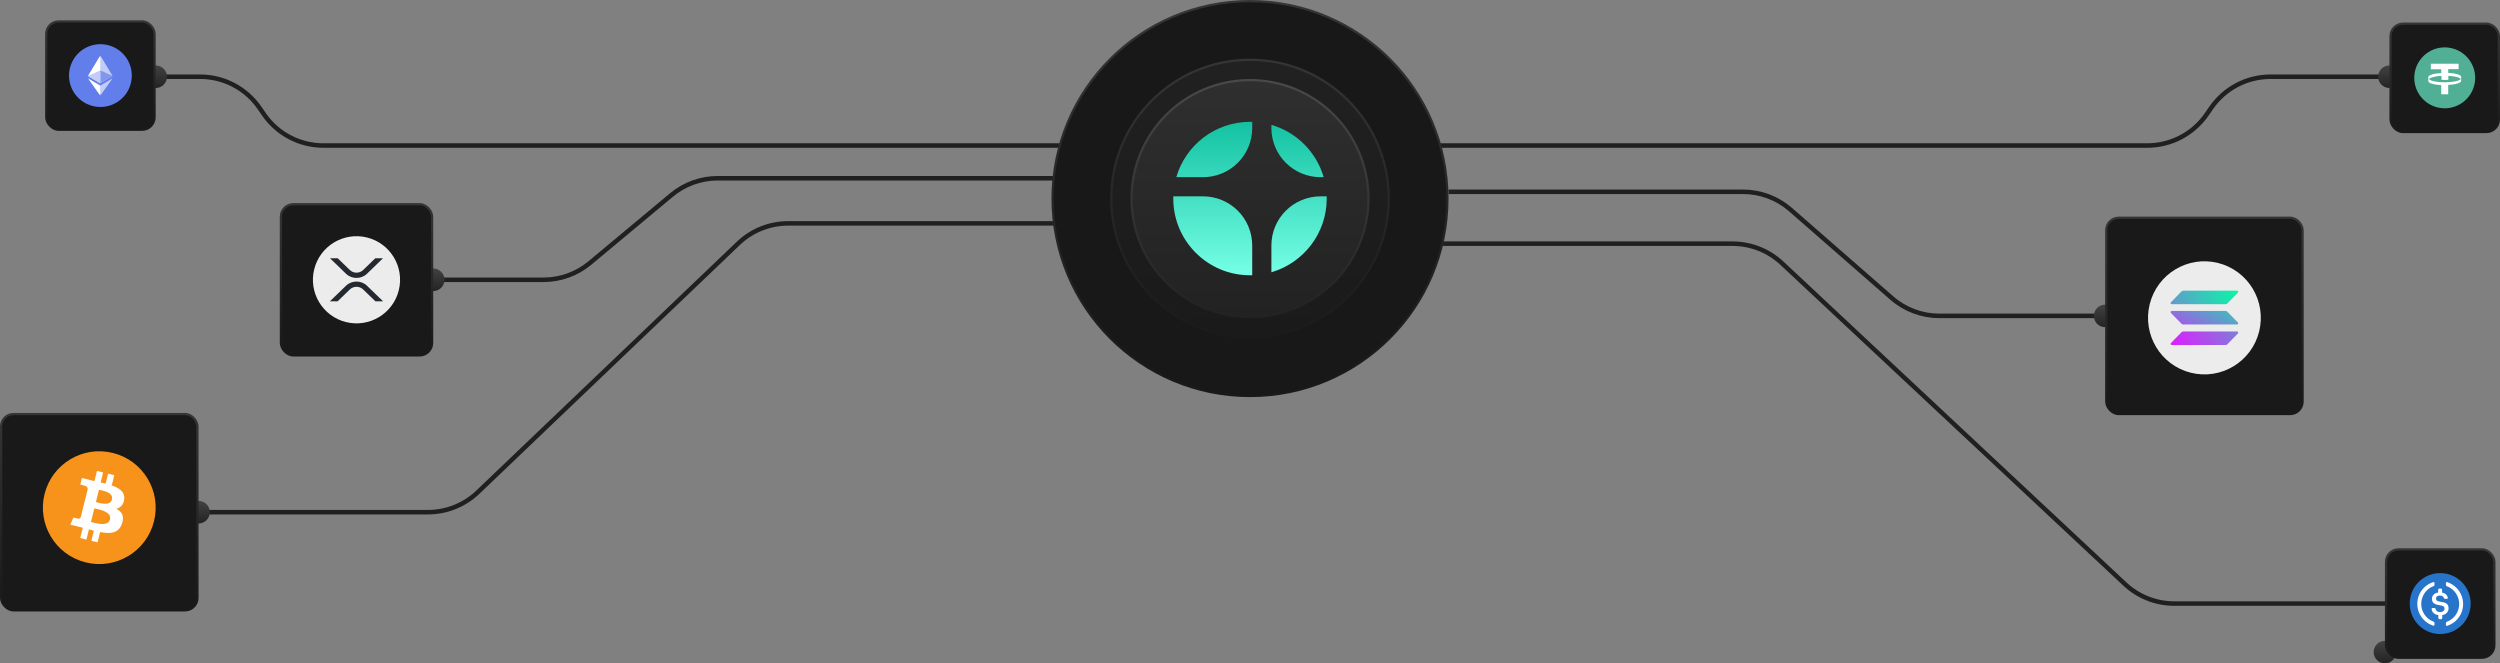 <svg width="1108" height="294" viewBox="0 0 1108 294" fill="none" xmlns="http://www.w3.org/2000/svg">
<rect x="0" y="0" width="1108" height="294" fill="#808080" stroke="none"/>
<path d="M69 34H88.681C99.211 34 109.067 39.18 115.038 47.853L116.962 50.647C122.933 59.32 132.789 64.5 143.319 64.5H470" stroke="#202020" stroke-width="2"/>
<path d="M192 124H240.914C248.4 124 255.649 121.375 261.4 116.583L297.6 86.417C303.351 81.624 310.6 79 318.086 79H468" stroke="#202020" stroke-width="2"/>
<circle cx="192" cy="124" r="5" fill="url(#paint0_linear_6_1139)"/>
<circle cx="69" cy="34" r="5" fill="url(#paint1_linear_6_1139)"/>
<path d="M88 227H189.672C197.906 227 205.822 223.827 211.776 218.14L327.224 107.86C333.178 102.173 341.094 99 349.328 99H468" stroke="#202020" stroke-width="2"/>
<circle cx="88" cy="227" r="5" fill="url(#paint2_linear_6_1139)"/>
<path d="M1057.5 267.5H963.634C955.516 267.5 947.702 264.415 941.773 258.869L789.727 116.631C783.798 111.085 775.984 108 767.866 108H639" stroke="#202020" stroke-width="2"/>
<circle cx="1057" cy="289" r="5" fill="url(#paint3_linear_6_1139)"/>
<path d="M933 140H859.503C851.764 140 844.288 137.196 838.458 132.106L793.542 92.894C787.712 87.804 780.236 85 772.497 85H642" stroke="#202020" stroke-width="2"/>
<circle cx="933" cy="140" r="5" fill="url(#paint4_linear_6_1139)"/>
<path d="M1059 34H1006.32C995.789 34 985.933 39.18 979.962 47.853L978.038 50.647C972.067 59.32 962.211 64.5 951.681 64.5H638" stroke="#202020" stroke-width="2"/>
<circle cx="1059" cy="34" r="5" fill="url(#paint5_linear_6_1139)"/>
<rect x="933.5" y="96.5" width="87" height="87" rx="5.5" fill="#191919" stroke="url(#paint6_linear_6_1139)"/>
<path d="M1001.25 146.936C997.913 160.368 984.346 168.542 970.95 165.192C957.56 161.844 949.408 148.239 952.749 134.809C956.087 121.376 969.653 113.201 983.045 116.55C996.44 119.898 1004.59 133.504 1001.25 146.936L1001.25 146.936H1001.25Z" fill="#ECECEC"/>
<path d="M966.873 147.207C967.054 147.022 967.303 146.914 967.567 146.914H991.51C991.947 146.914 992.166 147.454 991.857 147.771L987.127 152.612C986.946 152.798 986.697 152.906 986.433 152.906H962.49C962.053 152.906 961.834 152.365 962.143 152.049L966.873 147.207Z" fill="url(#paint7_linear_6_1139)"/>
<path d="M966.873 129.13C967.062 128.945 967.31 128.837 967.567 128.837H991.51C991.947 128.837 992.166 129.377 991.857 129.694L987.127 134.535C986.946 134.721 986.697 134.829 986.433 134.829H962.49C962.053 134.829 961.834 134.288 962.143 133.972L966.873 129.13Z" fill="url(#paint8_linear_6_1139)"/>
<path d="M987.127 138.111C986.946 137.925 986.697 137.817 986.433 137.817H962.49C962.053 137.817 961.834 138.358 962.143 138.674L966.873 143.516C967.054 143.701 967.303 143.809 967.567 143.809H991.51C991.947 143.809 992.166 143.269 991.857 142.952L987.127 138.111Z" fill="url(#paint9_linear_6_1139)"/>
<rect x="20.5" y="9.5" width="48" height="48" rx="5.5" fill="#191919" stroke="url(#paint10_linear_6_1139)"/>
<path d="M58.004 36.867C56.145 44.325 48.59 48.863 41.131 47.004C33.675 45.145 29.136 37.591 30.997 30.134C32.855 22.676 40.409 18.137 47.866 19.996C55.325 21.855 59.863 29.41 58.004 36.868L58.004 36.867H58.004Z" fill="#627EEA"/>
<mask id="mask0_6_1139" style="mask-type:luminance" maskUnits="userSpaceOnUse" x="38" y="24" width="13" height="19">
<path d="M50.347 24.591H38.653V42.409H50.347V24.591Z" fill="white"/>
</mask>
<g mask="url(#mask0_6_1139)">
<path d="M44.442 24.591L44.323 24.997V36.778L44.442 36.898L49.911 33.665L44.442 24.591Z" fill="#C1CCF8"/>
<path d="M44.441 24.591L38.972 33.665L44.441 36.898V31.179V24.591Z" fill="white"/>
<path d="M44.442 37.934L44.375 38.016V42.213L44.442 42.409L49.914 34.703L44.442 37.934Z" fill="#C1CCF8"/>
<path d="M44.441 42.409V37.934L38.972 34.703L44.441 42.409Z" fill="white"/>
<path d="M44.444 36.898L49.913 33.665L44.444 31.179V36.898Z" fill="#8197EE"/>
<path d="M38.972 33.665L44.441 36.898V31.179L38.972 33.665Z" fill="#C1CCF8"/>
</g>
<rect x="124.5" y="90.5" width="67" height="67" rx="5.5" fill="#191919" stroke="url(#paint11_linear_6_1139)"/>
<path d="M176.74 128.673C174.16 139.022 163.677 145.321 153.325 142.74C142.978 140.16 136.679 129.677 139.26 119.329C141.84 108.979 152.323 102.68 162.671 105.26C173.022 107.84 179.321 118.324 176.74 128.673L176.74 128.673H176.74Z" fill="#ECECEC"/>
<path d="M166.34 114.451H169.75L162.654 121.319C160.084 123.805 155.918 123.805 153.346 121.319L146.247 114.451H149.66L155.051 119.668C155.836 120.425 156.895 120.849 157.998 120.849C159.101 120.849 160.159 120.425 160.945 119.668L166.34 114.451Z" fill="#23292F"/>
<path d="M149.616 133.549H146.204L153.346 126.639C155.916 124.153 160.082 124.153 162.654 126.639L169.796 133.549H166.386L160.949 128.289C160.163 127.533 159.105 127.108 158.002 127.108C156.899 127.108 155.841 127.533 155.055 128.289L149.616 133.549Z" fill="#23292F"/>
<rect x="1059.5" y="10.5" width="48" height="48" rx="5.5" fill="#191919" stroke="url(#paint12_linear_6_1139)"/>
<path d="M1096.6 37.766C1094.79 44.998 1087.47 49.399 1080.23 47.596C1073 45.793 1068.6 38.467 1070.4 31.236C1072.21 24.003 1079.53 19.601 1086.76 21.404C1094 23.207 1098.4 30.533 1096.6 37.766L1096.6 37.766H1096.6Z" fill="#50AF95"/>
<path fill-rule="evenodd" clip-rule="evenodd" d="M1089.66 30.631V28.256H1077.34V30.691H1081.95V32.396C1078.68 32.519 1076.23 33.31 1076.23 34.162V35.988C1076.23 36.841 1078.68 37.572 1081.95 37.755V41.773H1085.05V37.633C1088.32 37.511 1090.77 36.72 1090.77 35.867V34.041C1090.77 33.189 1088.32 32.457 1085.05 32.275V30.631H1089.66ZM1083.53 36.476C1087.04 36.476 1089.9 35.867 1090.66 35.015C1090.07 34.285 1087.85 33.737 1085.11 33.614V35.38C1084.84 35.38 1084.6 35.396 1084.35 35.411C1084.1 35.426 1083.85 35.442 1083.59 35.442C1083.06 35.442 1082.54 35.442 1082.07 35.38V33.614C1079.32 33.737 1077.1 34.345 1076.52 35.015C1077.1 35.867 1080.02 36.476 1083.53 36.476Z" fill="white"/>
<rect x="1057.5" y="243.5" width="48" height="48" rx="5.5" fill="#191919" stroke="url(#paint13_linear_6_1139)"/>
<g clip-path="url(#clip0_6_1139)">
<path d="M1081.5 281C1088.98 281 1095 274.981 1095 267.5C1095 260.019 1088.98 254 1081.5 254C1074.02 254 1068 260.019 1068 267.5C1068 274.981 1074.02 281 1081.5 281Z" fill="#2775CA"/>
<path d="M1085.21 269.637C1085.21 267.669 1084.03 266.994 1081.67 266.713C1079.98 266.487 1079.64 266.038 1079.64 265.25C1079.64 264.462 1080.21 263.956 1081.33 263.956C1082.34 263.956 1082.91 264.294 1083.19 265.137C1083.24 265.306 1083.41 265.419 1083.58 265.419H1084.48C1084.71 265.419 1084.88 265.25 1084.88 265.025V264.969C1084.65 263.731 1083.64 262.775 1082.34 262.663V261.313C1082.34 261.087 1082.18 260.919 1081.89 260.862H1081.05C1080.83 260.862 1080.66 261.031 1080.6 261.313V262.606C1078.91 262.831 1077.84 263.956 1077.84 265.363C1077.84 267.219 1078.97 267.95 1081.33 268.231C1082.91 268.512 1083.41 268.85 1083.41 269.75C1083.41 270.65 1082.62 271.269 1081.56 271.269C1080.09 271.269 1079.59 270.65 1079.42 269.806C1079.36 269.581 1079.19 269.469 1079.03 269.469H1078.07C1077.84 269.469 1077.68 269.637 1077.68 269.862V269.919C1077.9 271.325 1078.8 272.337 1080.66 272.619V273.969C1080.66 274.194 1080.83 274.362 1081.11 274.419H1081.95C1082.18 274.419 1082.34 274.25 1082.4 273.969V272.619C1084.09 272.337 1085.21 271.156 1085.21 269.637Z" fill="white"/>
<path d="M1078.63 275.544C1074.24 273.969 1071.99 269.075 1073.63 264.744C1074.47 262.381 1076.33 260.581 1078.63 259.737C1078.86 259.625 1078.97 259.456 1078.97 259.175V258.387C1078.97 258.162 1078.86 257.994 1078.63 257.938C1078.57 257.938 1078.46 257.937 1078.41 257.994C1073.06 259.681 1070.14 265.362 1071.82 270.706C1072.84 273.856 1075.26 276.275 1078.41 277.287C1078.63 277.4 1078.86 277.287 1078.91 277.062C1078.97 277.006 1078.97 276.95 1078.97 276.837V276.05C1078.97 275.881 1078.8 275.656 1078.63 275.544ZM1084.59 257.994C1084.37 257.881 1084.14 257.994 1084.09 258.219C1084.03 258.275 1084.03 258.331 1084.03 258.444V259.231C1084.03 259.456 1084.2 259.681 1084.37 259.794C1088.76 261.369 1091.01 266.262 1089.37 270.594C1088.53 272.956 1086.67 274.756 1084.37 275.6C1084.14 275.712 1084.03 275.881 1084.03 276.163V276.95C1084.03 277.175 1084.14 277.344 1084.37 277.4C1084.43 277.4 1084.54 277.4 1084.59 277.344C1089.94 275.656 1092.86 269.975 1091.18 264.631C1090.16 261.425 1087.69 259.006 1084.59 257.994Z" fill="white"/>
</g>
<rect x="0.5" y="183.5" width="87" height="87" rx="5.5" fill="#191919" stroke="url(#paint14_linear_6_1139)"/>
<g clip-path="url(#clip1_6_1139)">
<path d="M68.252 231.048C64.912 244.441 51.346 252.591 37.95 249.252C24.559 245.913 16.408 232.347 19.749 218.955C23.087 205.561 36.653 197.409 50.045 200.748C63.44 204.087 71.591 217.654 68.251 231.048L68.252 231.048H68.252Z" fill="#F7931A"/>
<path d="M55.025 221.438C55.523 218.111 52.99 216.323 49.526 215.13L50.649 210.623L47.906 209.94L46.812 214.328C46.09 214.148 45.35 213.978 44.614 213.81L45.715 209.393L42.974 208.71L41.849 213.215C41.252 213.079 40.666 212.945 40.097 212.803L40.1 212.789L36.317 211.844L35.587 214.774C35.587 214.774 37.623 215.241 37.58 215.27C38.691 215.547 38.892 216.282 38.858 216.865L35.779 229.211C35.644 229.549 35.299 230.055 34.522 229.863C34.55 229.903 32.528 229.365 32.528 229.365L31.166 232.506L34.736 233.395C35.4 233.562 36.051 233.736 36.692 233.9L35.557 238.459L38.297 239.142L39.422 234.632C40.17 234.835 40.897 235.023 41.608 235.199L40.488 239.688L43.231 240.372L44.367 235.822C49.045 236.707 52.563 236.35 54.044 232.119C55.237 228.713 53.984 226.748 51.523 225.466C53.316 225.053 54.666 223.874 55.026 221.438L55.025 221.438ZM48.757 230.227C47.909 233.634 42.172 231.792 40.312 231.331L41.819 225.292C43.679 225.756 49.643 226.674 48.757 230.227ZM49.605 221.389C48.832 224.487 44.057 222.913 42.508 222.527L43.874 217.05C45.423 217.436 50.41 218.157 49.605 221.389Z" fill="white"/>
</g>
<circle cx="554" cy="88" r="87.5" fill="#181818" stroke="url(#paint15_linear_6_1139)"/>
<circle cx="554" cy="88" r="61.5" fill="url(#paint16_linear_6_1139)" stroke="url(#paint17_linear_6_1139)"/>
<circle cx="554" cy="88" r="52.5" fill="url(#paint18_linear_6_1139)" stroke="url(#paint19_linear_6_1139)"/>
<path d="M533.215 87.019C538.987 87.019 544.524 89.312 548.606 93.394C552.688 97.476 554.981 103.013 554.981 108.785V121.985C554.655 121.994 554.328 122 554 122C535.222 122 520 106.778 520 88C520 87.672 520.006 87.345 520.015 87.019H533.215Z" fill="url(#paint20_linear_6_1139)"/>
<path d="M587.985 87.019C587.994 87.345 588 87.672 588 88C588 103.487 577.644 116.552 563.481 120.657V108.785C563.481 103.013 565.774 97.476 569.856 93.394C573.938 89.312 579.474 87.019 585.247 87.019H587.985Z" fill="url(#paint21_linear_6_1139)"/>
<path d="M563.481 55.341C574.635 58.573 583.427 67.365 586.659 78.519H585.247C579.474 78.519 573.938 76.226 569.856 72.144C565.774 68.062 563.481 62.526 563.481 56.753V55.341Z" fill="url(#paint22_linear_6_1139)"/>
<path d="M554 54C554.328 54 554.655 54.004 554.981 54.013V56.753C554.981 62.526 552.688 68.062 548.606 72.144C544.524 76.226 538.987 78.519 533.215 78.519H521.341C525.445 64.355 538.513 54 554 54Z" fill="url(#paint23_linear_6_1139)"/>
<defs>
<linearGradient id="paint0_linear_6_1139" x1="192" y1="119" x2="192" y2="129" gradientUnits="userSpaceOnUse">
<stop stop-color="#424242"/>
<stop offset="1" stop-color="#232323"/>
</linearGradient>
<linearGradient id="paint1_linear_6_1139" x1="69" y1="29" x2="69" y2="39" gradientUnits="userSpaceOnUse">
<stop stop-color="#424242"/>
<stop offset="1" stop-color="#232323"/>
</linearGradient>
<linearGradient id="paint2_linear_6_1139" x1="88" y1="222" x2="88" y2="232" gradientUnits="userSpaceOnUse">
<stop stop-color="#424242"/>
<stop offset="1" stop-color="#232323"/>
</linearGradient>
<linearGradient id="paint3_linear_6_1139" x1="1057" y1="284" x2="1057" y2="294" gradientUnits="userSpaceOnUse">
<stop stop-color="#424242"/>
<stop offset="1" stop-color="#232323"/>
</linearGradient>
<linearGradient id="paint4_linear_6_1139" x1="933" y1="135" x2="933" y2="145" gradientUnits="userSpaceOnUse">
<stop stop-color="#424242"/>
<stop offset="1" stop-color="#232323"/>
</linearGradient>
<linearGradient id="paint5_linear_6_1139" x1="1059" y1="29" x2="1059" y2="39" gradientUnits="userSpaceOnUse">
<stop stop-color="#424242"/>
<stop offset="1" stop-color="#232323"/>
</linearGradient>
<linearGradient id="paint6_linear_6_1139" x1="977" y1="96" x2="977" y2="184" gradientUnits="userSpaceOnUse">
<stop stop-color="#353535"/>
<stop offset="1" stop-color="#191919"/>
</linearGradient>
<linearGradient id="paint7_linear_6_1139" x1="989.222" y1="44.609" x2="925.654" y2="74.221" gradientUnits="userSpaceOnUse">
<stop stop-color="#00FFA3"/>
<stop offset="1" stop-color="#DC1FFF"/>
</linearGradient>
<linearGradient id="paint8_linear_6_1139" x1="981.977" y1="101.666" x2="918.409" y2="131.278" gradientUnits="userSpaceOnUse">
<stop stop-color="#00FFA3"/>
<stop offset="1" stop-color="#DC1FFF"/>
</linearGradient>
<linearGradient id="paint9_linear_6_1139" x1="985.577" y1="123.996" x2="968.389" y2="156.156" gradientUnits="userSpaceOnUse">
<stop stop-color="#00FFA3"/>
<stop offset="1" stop-color="#DC1FFF"/>
</linearGradient>
<linearGradient id="paint10_linear_6_1139" x1="44.5" y1="9" x2="44.5" y2="58" gradientUnits="userSpaceOnUse">
<stop stop-color="#353535"/>
<stop offset="1" stop-color="#191919"/>
</linearGradient>
<linearGradient id="paint11_linear_6_1139" x1="158" y1="90" x2="158" y2="158" gradientUnits="userSpaceOnUse">
<stop stop-color="#353535"/>
<stop offset="1" stop-color="#191919"/>
</linearGradient>
<linearGradient id="paint12_linear_6_1139" x1="1083.5" y1="10" x2="1083.5" y2="59" gradientUnits="userSpaceOnUse">
<stop stop-color="#353535"/>
<stop offset="1" stop-color="#191919"/>
</linearGradient>
<linearGradient id="paint13_linear_6_1139" x1="1081.5" y1="243" x2="1081.5" y2="292" gradientUnits="userSpaceOnUse">
<stop stop-color="#353535"/>
<stop offset="1" stop-color="#191919"/>
</linearGradient>
<linearGradient id="paint14_linear_6_1139" x1="44" y1="183" x2="44" y2="271" gradientUnits="userSpaceOnUse">
<stop stop-color="#353535"/>
<stop offset="1" stop-color="#191919"/>
</linearGradient>
<linearGradient id="paint15_linear_6_1139" x1="554" y1="0" x2="554" y2="176" gradientUnits="userSpaceOnUse">
<stop stop-color="#353535"/>
<stop offset="1" stop-color="#191919"/>
</linearGradient>
<linearGradient id="paint16_linear_6_1139" x1="554" y1="26" x2="554" y2="150" gradientUnits="userSpaceOnUse">
<stop stop-color="#212121"/>
<stop offset="1" stop-color="#1A1A1A"/>
</linearGradient>
<linearGradient id="paint17_linear_6_1139" x1="554" y1="26" x2="554" y2="150" gradientUnits="userSpaceOnUse">
<stop stop-color="#353535"/>
<stop offset="1" stop-color="#1A1A1A"/>
</linearGradient>
<linearGradient id="paint18_linear_6_1139" x1="554" y1="35" x2="554" y2="141" gradientUnits="userSpaceOnUse">
<stop stop-color="#2F2F2F"/>
<stop offset="1" stop-color="#232222"/>
</linearGradient>
<linearGradient id="paint19_linear_6_1139" x1="554" y1="35" x2="554" y2="141" gradientUnits="userSpaceOnUse">
<stop stop-color="#4A4848"/>
<stop offset="1" stop-color="#222222"/>
</linearGradient>
<linearGradient id="paint20_linear_6_1139" x1="554" y1="54" x2="554" y2="122" gradientUnits="userSpaceOnUse">
<stop stop-color="#13C2A2"/>
<stop offset="1" stop-color="#76FFE6"/>
</linearGradient>
<linearGradient id="paint21_linear_6_1139" x1="554" y1="54" x2="554" y2="122" gradientUnits="userSpaceOnUse">
<stop stop-color="#13C2A2"/>
<stop offset="1" stop-color="#76FFE6"/>
</linearGradient>
<linearGradient id="paint22_linear_6_1139" x1="554" y1="54" x2="554" y2="122" gradientUnits="userSpaceOnUse">
<stop stop-color="#13C2A2"/>
<stop offset="1" stop-color="#76FFE6"/>
</linearGradient>
<linearGradient id="paint23_linear_6_1139" x1="554" y1="54" x2="554" y2="122" gradientUnits="userSpaceOnUse">
<stop stop-color="#13C2A2"/>
<stop offset="1" stop-color="#76FFE6"/>
</linearGradient>
<clipPath id="clip0_6_1139">
<rect width="27" height="27" fill="white" transform="translate(1068 254)"/>
</clipPath>
<clipPath id="clip1_6_1139">
<rect width="50" height="50" fill="white" transform="translate(19 200)"/>
</clipPath>
</defs>
</svg>
